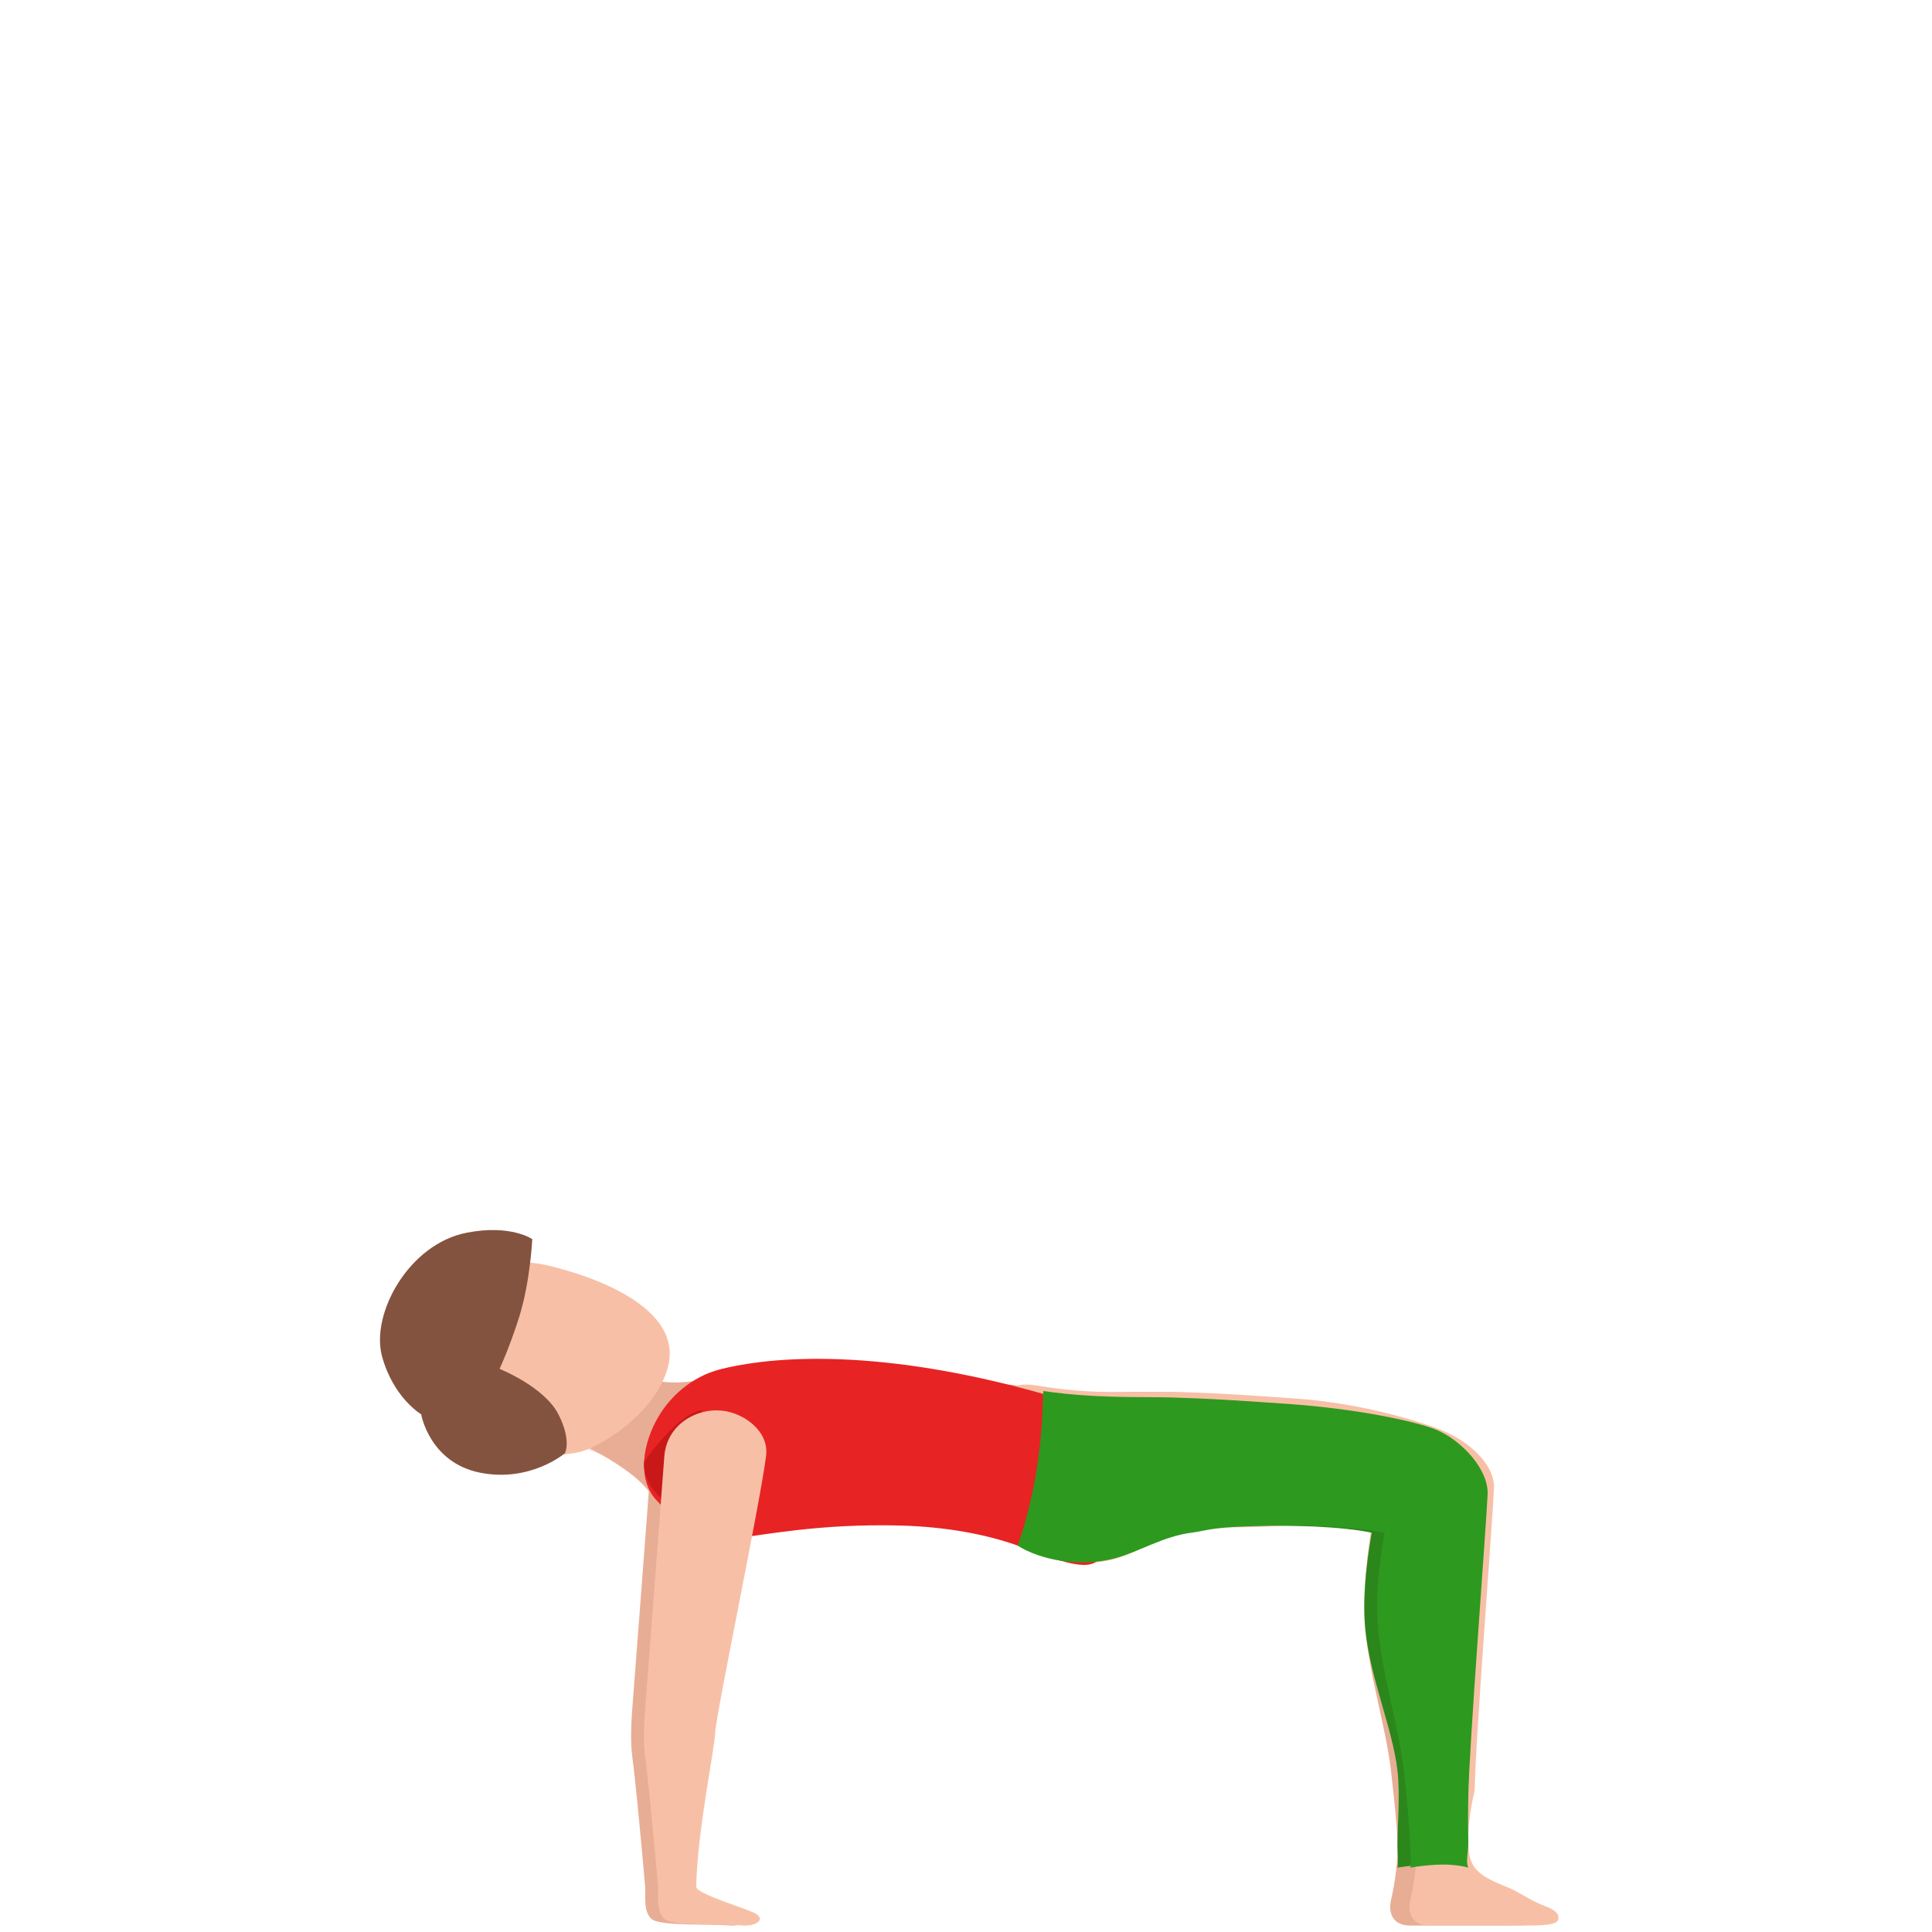 <svg width="300" height="300" viewBox="0 0 300 300" fill="none" xmlns="http://www.w3.org/2000/svg">
<path d="M116.96 226.031C116.043 233.348 109.133 266.407 109.063 268.995C108.994 271.493 106.301 284.141 106.102 292.974C106.082 294.015 112.744 295.979 114.986 296.971C117.158 297.932 115.572 299.217 113.012 298.969C110.312 298.711 102.502 299.14 101.167 297.97C99.832 296.79 100.279 294.203 100.179 292.974C99.522 285.122 98.484 274.895 98.205 272.991C97.837 270.473 98.046 266.921 98.205 264.998C98.375 263.075 101.167 226.031 101.167 226.031C101.595 221.283 105.955 218.651 110.05 219.037C113.528 219.365 117.438 222.224 116.96 226.031Z" fill="#E8AD95"/>
<path d="M236.98 296.005C233.999 294.826 233.139 293.87 230.986 293.011C226.14 291.091 225.061 289.882 224.991 286.023C224.911 282.164 225.99 278.037 225.99 278.037C226.07 270.819 228.858 234.978 228.988 231.12C229.117 227.251 224.933 223.765 220.995 222.135C217.904 220.856 208.733 217.894 198.015 217.144C189.86 216.574 185.495 216.306 180.031 216.146C174.378 215.976 167.523 216.757 158.051 215.148C148.579 213.538 147.805 225.46 150.058 232.118C152.381 238.976 178.552 237.689 183.029 237.109C185.432 236.799 185.729 237.329 192.021 237.109C200.914 236.809 208.695 236.199 213.002 237.109C212.593 239.508 211.424 247.193 212.003 253.081C212.751 260.708 215.261 268.484 215.999 275.042C216.458 279.121 216.919 283.124 216.998 286.023C217.078 288.922 216.667 292.158 215.999 295.007C215.551 296.916 216.165 299.01 218.996 299H232.984C235.826 298.99 238.769 299.071 238.979 298.002C239.108 297.252 238.675 296.675 236.98 296.005Z" fill="#E8AD95"/>
<path d="M225.999 290C225.56 289.099 226.029 287.571 225.999 286C225.919 282.136 225.999 279 225.999 279C226.079 271.773 228.867 235.864 228.997 232C229.127 228.126 224.942 223.632 221.002 222C217.91 220.719 208.741 218.751 198.018 218C189.858 217.429 186.495 217.16 181.029 217C175.812 216.85 168.452 217.191 160.043 216C159.924 217.722 160.012 221.784 159.044 228C158.366 232.354 165.66 243.411 171.036 242C174.956 240.969 178.549 238.581 183.028 238C185.432 237.69 185.728 237.22 192.022 237C200.919 236.7 208.699 237.089 213.008 238C212.599 240.402 211.43 247.104 212.008 253C212.757 260.637 216.267 268.434 217.005 275C217.464 279.084 216.925 284.097 217.005 287C217.035 287.991 217.135 289.039 217.005 290C219.249 289.66 222.757 289.139 225.999 290Z" fill="#2B871B"/>
<path d="M239.978 296.005C236.997 294.826 236.137 293.87 233.983 293.011C229.138 291.091 228.059 289.882 227.989 286.023C227.909 282.164 228.988 278.037 228.988 278.037C229.068 270.819 231.856 234.978 231.985 231.12C232.115 227.251 227.931 223.765 223.993 222.135C220.902 220.856 211.731 217.894 201.014 217.144C192.859 216.574 188.494 216.306 183.03 216.146C177.378 215.976 170.522 216.757 161.051 215.148C151.58 213.538 150.805 225.46 153.058 232.118C155.381 238.976 164.047 244.46 173.04 242.1C176.958 241.071 181.551 237.689 186.028 237.109C188.43 236.799 188.728 237.329 195.019 237.109C203.912 236.809 211.693 236.199 216 237.109C215.591 239.508 214.423 247.193 215.001 253.081C215.749 260.708 218.259 268.484 218.997 275.042C219.456 279.121 219.917 283.124 219.996 286.023C220.076 288.922 219.665 292.158 218.997 295.007C218.549 296.916 219.163 299.01 221.994 299H235.982C238.823 298.99 241.767 299.071 241.976 298.002C242.116 297.252 241.673 296.675 239.978 296.005Z" fill="#F7C0A6"/>
<path d="M110 213.957C110 213.957 105.092 215.555 99.896 213.957C95.728 212.68 94.845 209 94.845 209C94.845 209 84.077 220.94 87.772 222.879C91.457 224.818 98.359 228.128 100.907 231.801C102.558 234.208 110 213.957 110 213.957Z" fill="#E8AD95"/>
<path opacity="0.4" d="M101.995 214.003C101.964 213.993 102.015 214.013 101.995 214.003L88.728 220.002C87.883 221.84 87.639 223.418 88.728 224.001C90.551 224.975 93.316 225.644 95.872 227C99.935 221.325 101.822 214.535 101.995 214.003Z" fill="#E8AD95"/>
<path d="M103.676 212.436C105.937 204.485 95.995 199.247 85.649 196.633C75.303 194.019 68.337 199.931 66.621 206.51C64.905 213.089 66.289 222.672 76.636 225.276C81.037 226.389 88.516 226.081 90.656 225.276C94.956 223.666 101.849 218.836 103.676 212.436Z" fill="#F7C0A6"/>
<path d="M101.832 232.843C105.286 236.692 110.288 239.267 113.823 238.907C118.187 238.457 127.094 236.546 139.805 236.886C146.935 237.076 153.02 238.248 157.793 239.918C163.245 241.818 169.036 244.519 170.784 241.94C172.561 239.3 162.789 216.67 162.789 216.67C134.271 208.482 117.656 211.137 111.825 212.627C107.401 213.757 103.779 216.964 101.832 220.713C99.465 225.262 99.315 230.053 101.832 232.843Z" fill="#E82323"/>
<path d="M109 219.001C109 219.001 105.929 218.762 100.005 227C99.925 228.896 100.819 230.714 102.004 232C104.072 234.249 106.379 236.097 109 237V219.001Z" fill="#C91818"/>
<path d="M118.961 226.031C118.056 233.341 111.132 266.409 111.063 268.995C110.994 271.491 108.298 284.148 108.101 292.974C108.081 294.014 114.774 295.98 116.987 296.971C119.131 297.931 117.54 299.217 115.012 298.969C112.346 298.711 104.483 299.139 103.165 297.97C101.846 296.791 102.276 294.202 102.177 292.974C101.528 285.129 100.478 274.893 100.203 272.991C99.839 270.475 100.045 266.92 100.203 264.998C100.37 263.076 103.165 226.031 103.165 226.031C103.588 221.287 108.007 218.651 112.05 219.037C115.483 219.364 119.434 222.228 118.961 226.031Z" fill="#F7C0A6"/>
<path d="M227.997 290C227.558 289.099 228.027 287.571 227.997 286C227.917 282.136 227.997 279 227.997 279C228.077 271.773 230.867 235.864 230.997 232C231.127 228.126 226.943 223.632 222.997 222C219.901 220.719 210.736 218.751 199.998 218C191.828 217.429 187.473 217.16 181.999 217C176.775 216.85 170.42 217.191 162 216C161.88 217.722 161.969 221.784 161 228C160.321 232.354 159.089 237.207 158 240C161.616 242.252 167.616 243.411 172.999 242C176.925 240.969 180.514 238.581 184.999 238C187.406 237.69 187.696 237.22 193.999 237C202.908 236.7 210.673 237.089 214.998 238C214.588 240.402 213.418 247.104 213.998 253C214.747 260.637 217.258 268.434 217.998 275C218.457 279.084 218.918 284.097 218.998 287C219.028 287.991 219.127 289.039 218.998 290C221.255 289.66 224.751 289.139 227.997 290Z" fill="#2E991F"/>
<path d="M65.395 219.609C65.395 219.609 61.045 217.041 59.306 210.544C57.567 204.047 63.415 193.168 72.5 191.408C79.332 190.082 82.649 192.415 82.649 192.415C82.649 192.415 82.348 198.996 80.62 204.501C79.138 209.217 77.575 212.558 77.575 212.558C77.575 212.558 84.528 215.338 86.709 219.609C88.798 223.707 87.724 225.652 87.724 225.652C87.724 225.652 82.36 230.242 74.53 228.673C66.69 227.105 65.395 219.609 65.395 219.609Z" fill="#845340"/>
</svg>
